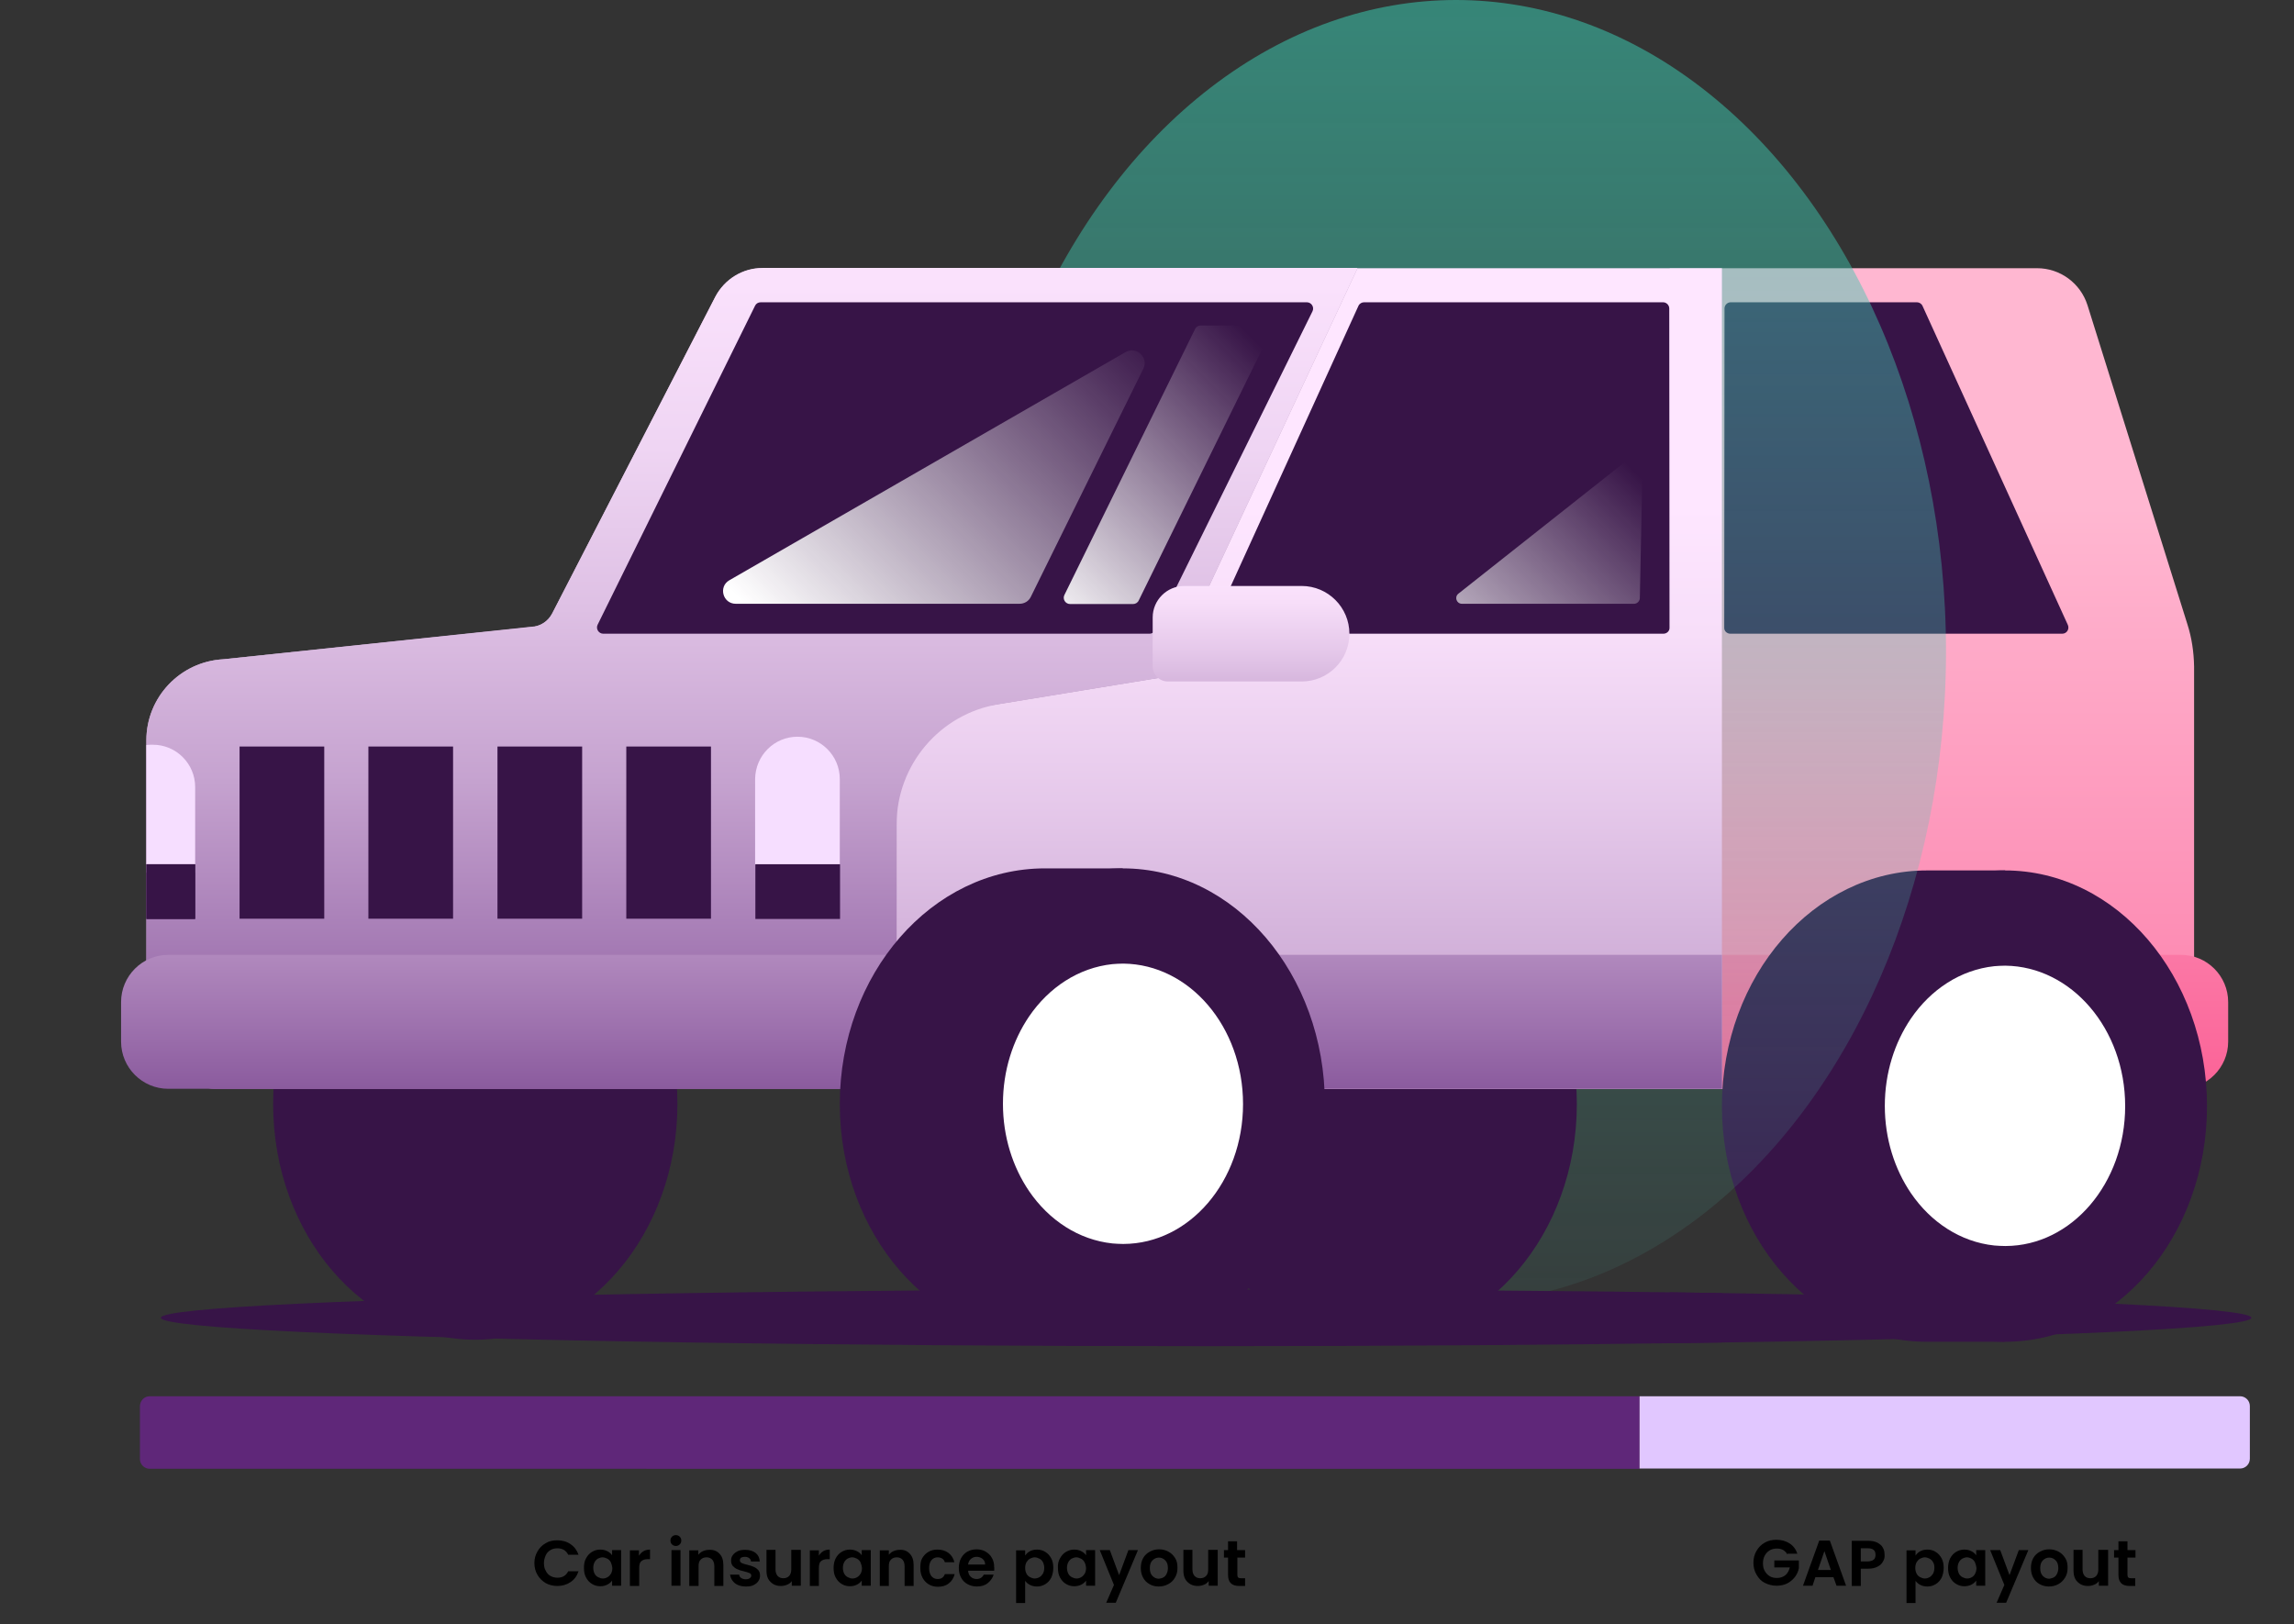 <?xml version="1.0" encoding="utf-8"?>
<!-- Generator: Adobe Illustrator 28.3.0, SVG Export Plug-In . SVG Version: 6.00 Build 0)  -->
<svg version="1.1" id="Layer_2_00000102512723117103630120000006722137455584784543_"
	 xmlns="http://www.w3.org/2000/svg" xmlns:xlink="http://www.w3.org/1999/xlink" x="0px" y="0px" viewBox="0 0 888.6 629.2"
	 style="enable-background:new 0 0 888.6 629.2;" xml:space="preserve">
<rect x="0" y="0" width="888.6" height="629.2" fill="#333333" stroke="none"/>
<style type="text/css">
	.st0{clip-path:url(#SVGID_00000060710837582117249760000001851282576650452118_);}
	.st1{fill:#371447;}
	.st2{fill:url(#SVGID_00000017487182243075153630000003353156040212005767_);}
	.st3{opacity:0.33;fill:#371447;enable-background:new    ;}
	.st4{fill:url(#SVGID_00000081632666680340224980000008278403775456462780_);}
	.st5{fill:url(#SVGID_00000072986970830976756420000007359630343772825517_);}
	.st6{fill:#FFFFFF;}
	.st7{fill:url(#SVGID_00000072970699127153015130000017132480204462483377_);}
	.st8{fill:url(#SVGID_00000150092033429443746250000016485311381842965909_);}
	.st9{fill:#5F2779;}
	.st10{fill:#E1C7FF;}
	.st11{enable-background:new    ;}
	.st12{clip-path:url(#SVGID_00000046330355810602675040000016971277687683739039_);}
	.st13{fill:url(#SVGID_00000117651685522004596260000007709516766048639677_);}
	.st14{fill:url(#SVGID_00000114072033316488540880000006869402510736261806_);}
	.st15{fill:url(#SVGID_00000141417316437612762940000005019307873564747927_);}
	.st16{fill:url(#SVGID_00000121971729561234878920000013815689523410549162_);}
	.st17{fill:url(#SVGID_00000142173153656842709280000002655861331246262921_);}
	.st18{fill:url(#SVGID_00000009591342727121487540000002646907149405991838_);}
	.st19{fill:#F6DEFF;}
	.st20{fill:url(#SVGID_00000095305366822097268430000006244184140660221604_);}
</style>
<g id="Layer_1-2">
	<g>
		<g>
			<defs>
				<rect id="SVGID_1_" x="646.8" y="11.3" width="241.9" height="519.9"/>
			</defs>
			<clipPath id="SVGID_00000171702079987489740560000005631778540732153783_">
				<use xlink:href="#SVGID_1_"  style="overflow:visible;"/>
			</clipPath>
			<g style="clip-path:url(#SVGID_00000171702079987489740560000005631778540732153783_);">
				<g>
					<g>
						<g>
							<ellipse class="st1" cx="184.1" cy="427.7" rx="78.3" ry="91.3"/>
							<path class="st1" d="M230.7,427.7c0,29.9-20.7,54.1-46.3,54.2h-0.2c-1.4,0-2.8-0.1-4.1-0.2c-13.1-1.4-24.6-9-32.3-20.3
								c-6.3-9.3-10.1-21-10.1-33.8s3.8-24.5,10.1-33.8c7.7-11.3,19.2-18.9,32.3-20.3h0c1.4-0.1,2.7-0.2,4.1-0.2h0.2
								C210,373.6,230.7,397.8,230.7,427.7L230.7,427.7z"/>
						</g>
						<ellipse class="st1" cx="517.4" cy="427.7" rx="78.3" ry="91.3"/>
					</g>
					
						<linearGradient id="SVGID_00000080884689863490474190000010270279692007171246_" gradientUnits="userSpaceOnUse" x1="453.265" y1="-12.83" x2="453.265" y2="433.57" gradientTransform="matrix(1 0 0 -1 0 629.89)">
						<stop  offset="0" style="stop-color:#F94A86"/>
						<stop  offset="1" style="stop-color:#FFB7D1"/>
					</linearGradient>
					<path style="fill:url(#SVGID_00000080884689863490474190000010270279692007171246_);" d="M847.3,241.8l-38.7-123.6
						c-2.7-8.5-10.6-14.3-19.5-14.3H295.3c-7.6,0-14.6,4.3-18.2,11.1l-63.2,122.7c-1.6,3.1-4.7,5.1-8.1,5.2L86.5,255.4
						c-16.7,0.9-29.8,14.7-29.8,31.4v106.5c0,15.8,12.8,28.6,28.6,28.6h1.9c0.3,0,0.7,0,1-0.1v0.1h738.2v-0.5
						c13.3-2.4,23.5-14.1,23.5-28.1V258.2C849.8,252.6,849,247.1,847.3,241.8L847.3,241.8z"/>
					<g>
						<path class="st3" d="M452,262.1l73.9-158.3H295.3c-7.6,0-14.6,4.3-18.2,11.1l-63.2,122.7c-1.6,3.1-4.7,5.1-8.1,5.2L86.5,255.4
							c-16.7,0.9-29.8,14.7-29.8,31.4v106.5c0,15.8,12.8,28.6,28.6,28.6h1.9c0.3,0,0.7,0,1-0.1v0.1h259.1V279.2L452,262.1z"/>
						
							<linearGradient id="SVGID_00000063624140980738697020000000748943961308139708_" gradientUnits="userSpaceOnUse" x1="291.295" y1="135.09" x2="291.295" y2="581.49" gradientTransform="matrix(1 0 0 -1 0 629.89)">
							<stop  offset="3.000000e-02" style="stop-color:#5F2779"/>
							<stop  offset="0.14" style="stop-color:#804F95"/>
							<stop  offset="0.29" style="stop-color:#A67CB5"/>
							<stop  offset="0.43" style="stop-color:#C5A2CF"/>
							<stop  offset="0.58" style="stop-color:#DEC0E4"/>
							<stop  offset="0.72" style="stop-color:#EFD5F3"/>
							<stop  offset="0.86" style="stop-color:#FAE1FC"/>
							<stop  offset="1" style="stop-color:#FEE6FF"/>
						</linearGradient>
						<path style="fill:url(#SVGID_00000063624140980738697020000000748943961308139708_);" d="M452,262.1l73.9-158.3H295.3
							c-7.6,0-14.6,4.3-18.2,11.1l-63.2,122.7c-1.6,3.1-4.7,5.1-8.1,5.2L86.5,255.4c-16.7,0.9-29.8,14.7-29.8,31.4v106.5
							c0,15.8,12.8,28.6,28.6,28.6h1.9c0.3,0,0.7,0,1-0.1v0.1h259.1V319.4c0-23.1,16.8-42.9,39.6-46.6L452,262.1L452,262.1z"/>
					</g>
					
						<linearGradient id="SVGID_00000034783060375201650450000003299911069365512857_" gradientUnits="userSpaceOnUse" x1="454.995" y1="145.76" x2="454.995" y2="418.6" gradientTransform="matrix(1 0 0 -1 0 629.89)">
						<stop  offset="0" style="stop-color:#F94A86"/>
						<stop  offset="1" style="stop-color:#FFB7D1"/>
					</linearGradient>
					<path style="fill:url(#SVGID_00000034783060375201650450000003299911069365512857_);" d="M65.2,369.9h779.6
						c10.1,0,18.3,8.2,18.3,18.3v15.3c0,10.1-8.2,18.3-18.3,18.3H65.2c-10.1,0-18.3-8.2-18.3-18.3v-15.3
						C46.9,378.1,55.1,369.9,65.2,369.9z"/>
					<path class="st1" d="M445.3,245.5H233.7c-1.8,0-3-1.9-2.2-3.5l61-123.6c0.4-0.8,1.2-1.3,2.2-1.3h211.5c1.8,0,3,1.9,2.2,3.5
						l-61,123.6C447,245,446.2,245.5,445.3,245.5L445.3,245.5z"/>
					<path class="st1" d="M644.3,245.5H472.1c-1.8,0-2.9-1.8-2.2-3.4l56.3-123.6c0.4-0.9,1.3-1.4,2.2-1.4h115.8
						c1.3,0,2.4,1.1,2.4,2.4l0.1,123.6C646.8,244.4,645.7,245.5,644.3,245.5L644.3,245.5z"/>
					<path class="st1" d="M670.3,245.5h128.5c1.8,0,2.9-1.8,2.2-3.4l-56.3-123.6c-0.4-0.9-1.3-1.4-2.2-1.4h-72.1
						c-1.3,0-2.4,1.1-2.4,2.4l-0.1,123.6C667.8,244.4,668.9,245.5,670.3,245.5L670.3,245.5z"/>
					<g>
						<path class="st1" d="M434.9,336.4h-30.1c-43.9,0-79.5,40.9-79.5,91.3s35.6,91.3,79.5,91.3h30.1"/>
						<ellipse class="st1" cx="434.9" cy="427.7" rx="78.3" ry="91.3"/>
						<path class="st6" d="M481.5,427.7c0,29.9-20.7,54.1-46.3,54.2h-0.2c-1.4,0-2.8-0.1-4.1-0.2c-13.1-1.4-24.6-9-32.3-20.3
							c-6.3-9.3-10.1-21-10.1-33.8s3.8-24.5,10.1-33.8c7.7-11.3,19.2-18.9,32.3-20.3h0c1.4-0.1,2.7-0.2,4.1-0.2h0.2
							C460.8,373.6,481.5,397.8,481.5,427.7L481.5,427.7z"/>
					</g>
					<g>
						<path class="st1" d="M776.6,337.2h-30.1c-43.9,0-79.5,40.9-79.5,91.3s35.6,91.3,79.5,91.3h30.1"/>
						<ellipse class="st1" cx="776.6" cy="428.5" rx="78.3" ry="91.3"/>
						<path class="st6" d="M823.2,428.5c0,29.9-20.7,54.1-46.3,54.2h-0.2c-1.4,0-2.8-0.1-4.2-0.2c-13.1-1.4-24.6-9-32.3-20.3
							c-6.3-9.3-10.1-21-10.1-33.8s3.8-24.5,10.1-33.8c7.7-11.3,19.2-18.9,32.3-20.3h0c1.3-0.1,2.7-0.2,4.1-0.2h0.2
							C802.4,374.4,823.2,398.6,823.2,428.5L823.2,428.5z"/>
					</g>
					<path class="st6" d="M394.9,233.9H285c-5,0-6.8-6.6-2.5-9.1l153.5-88.4c4.2-2.4,9,2.1,6.9,6.4l-43.6,88.4
						C398.5,232.9,396.8,233.9,394.9,233.9z"/>
					<path class="st6" d="M489.5,126.1h-24.4c-0.9,0-1.8,0.5-2.2,1.4l-50.6,103c-0.8,1.6,0.4,3.5,2.2,3.5h24.4
						c0.9,0,1.8-0.5,2.2-1.4l50.6-103C492.5,128,491.3,126.1,489.5,126.1z"/>
					<rect x="100" y="289.2" class="st1" width="32.8" height="66.7"/>
					<rect x="147.1" y="289.2" class="st1" width="32.8" height="66.7"/>
					<rect x="194.2" y="289.2" class="st1" width="32.8" height="66.7"/>
					<rect x="241.4" y="289.2" class="st1" width="32.8" height="66.7"/>
					<path class="st1" d="M308.9,279.2L308.9,279.2c9,0,16.4,7.3,16.4,16.4v33.2h-32.8v-33.2C292.6,286.6,299.9,279.2,308.9,279.2
						L308.9,279.2z"/>
					<rect x="292.6" y="334.8" class="st1" width="32.8" height="21.2"/>
					<g>
						<path class="st1" d="M75.6,295.6c0-9-7.3-16.4-16.4-16.4l0,0c-0.5,0-1.1,0-1.6,0.1c-0.6,2.4-0.9,4.9-0.9,7.5v42h18.9V295.6
							L75.6,295.6z"/>
						<path class="st1" d="M75.6,295.6c0-9-7.3-16.4-16.4-16.4l0,0c-0.5,0-1.1,0-1.6,0.1c-0.6,2.4-0.9,4.9-0.9,7.5v42h18.9V295.6
							L75.6,295.6z"/>
						<rect x="56.7" y="334.8" class="st1" width="18.9" height="21.2"/>
						<rect x="56.7" y="334.8" class="st1" width="18.9" height="21.2"/>
					</g>
					
						<linearGradient id="SVGID_00000170246211514785632660000003726681568439524506_" gradientUnits="userSpaceOnUse" x1="484.605" y1="285.66" x2="484.605" y2="410.21" gradientTransform="matrix(1 0 0 -1 0 629.89)">
						<stop  offset="3.000000e-02" style="stop-color:#5F2779"/>
						<stop  offset="7.000000e-02" style="stop-color:#693382"/>
						<stop  offset="0.32" style="stop-color:#9E72AE"/>
						<stop  offset="0.54" style="stop-color:#C7A4D0"/>
						<stop  offset="0.74" style="stop-color:#E5C8EA"/>
						<stop  offset="0.89" style="stop-color:#F7DEF9"/>
						<stop  offset="1" style="stop-color:#FEE6FF"/>
					</linearGradient>
					<path style="fill:url(#SVGID_00000170246211514785632660000003726681568439524506_);" d="M504.2,264h-51.8
						c-3.3,0-5.9-2.6-5.9-5.9v-18.9c0-6.7,5.5-12.2,12.2-12.2h45.5c10.2,0,18.5,8.3,18.5,18.5l0,0C522.7,255.8,514.4,264,504.2,264
						L504.2,264z"/>
					<ellipse class="st1" cx="467.2" cy="510.5" rx="404.9" ry="11"/>
				</g>
			</g>
		</g>
		
			<linearGradient id="SVGID_00000069380058255869918520000006424454697444392855_" gradientUnits="userSpaceOnUse" x1="564.04" y1="1081.03" x2="564.04" y2="-1277.81" gradientTransform="matrix(1 0 0 -1 0 629.89)">
			<stop  offset="0" style="stop-color:#22C4A5"/>
			<stop  offset="0.44" style="stop-color:#58C8B7;stop-opacity:0"/>
		</linearGradient>
		
			<ellipse style="fill:url(#SVGID_00000069380058255869918520000006424454697444392855_);" cx="564" cy="252.4" rx="189.8" ry="252.4"/>
		<path class="st9" d="M58,540.9h577.1v28.1H58c-2.1,0-3.8-1.7-3.8-3.8v-20.4C54.2,542.6,55.9,540.9,58,540.9z"/>
		<path class="st10" d="M635.1,540.9h232.6c2.1,0,3.8,1.7,3.8,3.8v20.4c0,2.1-1.7,3.8-3.8,3.8H635.1V540.9L635.1,540.9z"/>
		<g class="st11">
			<path d="M208.2,601c0.8-1.4,1.8-2.4,3.2-3.2c1.3-0.8,2.8-1.1,4.5-1.1c1.9,0,3.7,0.5,5.1,1.5c1.5,1,2.5,2.4,3.1,4.1h-4
				c-0.4-0.8-1-1.5-1.7-1.9c-0.7-0.4-1.6-0.6-2.5-0.6c-1,0-1.9,0.2-2.7,0.7s-1.4,1.1-1.8,2c-0.4,0.9-0.7,1.9-0.7,3
				c0,1.2,0.2,2.2,0.7,3c0.4,0.9,1.1,1.6,1.8,2s1.7,0.7,2.7,0.7c0.9,0,1.8-0.2,2.5-0.6s1.3-1.1,1.7-1.9h4c-0.6,1.8-1.6,3.2-3.1,4.2
				c-1.5,1-3.2,1.5-5.1,1.5c-1.7,0-3.2-0.4-4.5-1.1c-1.3-0.8-2.4-1.8-3.2-3.2c-0.8-1.3-1.2-2.9-1.2-4.6S207.4,602.4,208.2,601z"/>
			<path d="M227,603.7c0.6-1.1,1.3-1.9,2.3-2.5c1-0.6,2-0.9,3.2-0.9c1,0,1.9,0.2,2.7,0.6c0.8,0.4,1.4,0.9,1.9,1.6v-2h3.5v13.8h-3.5
				v-2c-0.5,0.7-1.1,1.2-1.9,1.6c-0.8,0.4-1.7,0.6-2.7,0.6c-1.2,0-2.2-0.3-3.2-0.9c-1-0.6-1.7-1.4-2.3-2.5c-0.6-1.1-0.8-2.3-0.8-3.8
				C226.2,606,226.4,604.7,227,603.7z M236.6,605.2c-0.3-0.6-0.8-1.1-1.4-1.4c-0.6-0.3-1.2-0.5-1.8-0.5c-0.6,0-1.2,0.2-1.8,0.5
				c-0.5,0.3-1,0.8-1.3,1.4c-0.3,0.6-0.5,1.3-0.5,2.2c0,0.8,0.2,1.6,0.5,2.2c0.3,0.6,0.8,1.1,1.4,1.4c0.6,0.3,1.2,0.5,1.8,0.5
				c0.7,0,1.3-0.2,1.8-0.5c0.6-0.3,1-0.8,1.4-1.4c0.3-0.6,0.5-1.3,0.5-2.2C237.1,606.6,236.9,605.9,236.6,605.2z"/>
			<path d="M249.3,600.9c0.7-0.4,1.6-0.6,2.5-0.6v3.7h-0.9c-1.1,0-1.9,0.3-2.5,0.8c-0.6,0.5-0.8,1.4-0.8,2.7v6.9H244v-13.8h3.5v2.1
				C248,601.9,248.5,601.4,249.3,600.9z"/>
			<path d="M260.3,598.3c-0.4-0.4-0.6-0.9-0.6-1.5s0.2-1.1,0.6-1.5c0.4-0.4,0.9-0.6,1.5-0.6c0.6,0,1.1,0.2,1.5,0.6
				c0.4,0.4,0.6,0.9,0.6,1.5s-0.2,1.1-0.6,1.5c-0.4,0.4-0.9,0.6-1.5,0.6C261.2,598.9,260.7,598.7,260.3,598.3z M263.6,600.5v13.8
				h-3.5v-13.8H263.6z"/>
			<path d="M278.7,601.9c1,1,1.5,2.5,1.5,4.4v8.1h-3.5v-7.7c0-1.1-0.3-1.9-0.8-2.5c-0.6-0.6-1.3-0.9-2.2-0.9c-1,0-1.7,0.3-2.3,0.9
				c-0.6,0.6-0.8,1.4-0.8,2.5v7.7H267v-13.8h3.5v1.7c0.5-0.6,1.1-1.1,1.8-1.4c0.7-0.3,1.5-0.5,2.4-0.5
				C276.3,600.3,277.7,600.8,278.7,601.9z"/>
			<path d="M285.8,614c-0.9-0.4-1.6-1-2.1-1.7s-0.8-1.5-0.9-2.3h3.5c0.1,0.5,0.3,1,0.8,1.3c0.5,0.3,1,0.5,1.7,0.5
				c0.7,0,1.2-0.1,1.6-0.4s0.6-0.6,0.6-1c0-0.5-0.2-0.8-0.7-1c-0.5-0.2-1.2-0.5-2.2-0.7c-1-0.2-1.9-0.5-2.5-0.8
				c-0.7-0.3-1.2-0.7-1.7-1.2c-0.5-0.5-0.7-1.3-0.7-2.2c0-0.8,0.2-1.5,0.7-2.1c0.4-0.6,1.1-1.1,1.9-1.5c0.8-0.4,1.8-0.5,2.9-0.5
				c1.6,0,3,0.4,4,1.2c1,0.8,1.5,1.9,1.6,3.3h-3.4c0-0.5-0.3-1-0.7-1.3c-0.4-0.3-1-0.5-1.6-0.5c-0.6,0-1.1,0.1-1.5,0.3
				c-0.3,0.2-0.5,0.6-0.5,1c0,0.5,0.2,0.8,0.7,1.1c0.5,0.2,1.2,0.5,2.2,0.7c1,0.2,1.8,0.5,2.5,0.8c0.7,0.3,1.2,0.7,1.7,1.2
				c0.5,0.6,0.7,1.3,0.7,2.2c0,0.8-0.2,1.5-0.7,2.2c-0.4,0.6-1.1,1.1-1.9,1.5c-0.8,0.4-1.8,0.5-2.9,0.5
				C287.7,614.6,286.7,614.4,285.8,614z"/>
			<path d="M310.2,600.5v13.8h-3.5v-1.8c-0.4,0.6-1,1.1-1.8,1.4c-0.7,0.3-1.5,0.5-2.4,0.5c-1.1,0-2-0.2-2.9-0.7
				c-0.8-0.5-1.5-1.1-2-2s-0.7-2-0.7-3.2v-8.1h3.5v7.6c0,1.1,0.3,1.9,0.8,2.5c0.6,0.6,1.3,0.9,2.2,0.9c1,0,1.7-0.3,2.3-0.9
				c0.5-0.6,0.8-1.4,0.8-2.5v-7.6H310.2z"/>
			<path d="M318.9,600.9c0.7-0.4,1.6-0.6,2.5-0.6v3.7h-0.9c-1.1,0-1.9,0.3-2.5,0.8c-0.6,0.5-0.8,1.4-0.8,2.7v6.9h-3.5v-13.8h3.5v2.1
				C317.6,601.9,318.2,601.4,318.9,600.9z"/>
			<path d="M323.7,603.7c0.6-1.1,1.3-1.9,2.3-2.5c1-0.6,2-0.9,3.2-0.9c1,0,1.9,0.2,2.7,0.6c0.8,0.4,1.4,0.9,1.9,1.6v-2h3.5v13.8
				h-3.5v-2c-0.5,0.7-1.1,1.2-1.9,1.6c-0.8,0.4-1.7,0.6-2.7,0.6c-1.2,0-2.2-0.3-3.2-0.9c-1-0.6-1.7-1.4-2.3-2.5
				c-0.6-1.1-0.8-2.3-0.8-3.8C322.9,606,323.2,604.7,323.7,603.7z M333.3,605.2c-0.3-0.6-0.8-1.1-1.4-1.4c-0.6-0.3-1.2-0.5-1.8-0.5
				c-0.6,0-1.2,0.2-1.8,0.5c-0.5,0.3-1,0.8-1.3,1.4c-0.3,0.6-0.5,1.3-0.5,2.2c0,0.8,0.2,1.6,0.5,2.2c0.3,0.6,0.8,1.1,1.4,1.4
				c0.6,0.3,1.2,0.5,1.8,0.5c0.7,0,1.3-0.2,1.8-0.5c0.6-0.3,1-0.8,1.4-1.4c0.3-0.6,0.5-1.3,0.5-2.2
				C333.8,606.6,333.6,605.9,333.3,605.2z"/>
			<path d="M352.4,601.9c1,1,1.5,2.5,1.5,4.4v8.1h-3.5v-7.7c0-1.1-0.3-1.9-0.8-2.5c-0.6-0.6-1.3-0.9-2.2-0.9c-1,0-1.7,0.3-2.3,0.9
				c-0.6,0.6-0.8,1.4-0.8,2.5v7.7h-3.5v-13.8h3.5v1.7c0.5-0.6,1.1-1.1,1.8-1.4c0.7-0.3,1.5-0.5,2.4-0.5
				C350.1,600.3,351.4,600.8,352.4,601.9z"/>
			<path d="M357.2,603.7c0.6-1.1,1.4-1.9,2.4-2.5c1-0.6,2.2-0.9,3.5-0.9c1.7,0,3.1,0.4,4.3,1.3s1.9,2.1,2.3,3.6H366
				c-0.2-0.6-0.5-1.1-1-1.4c-0.5-0.3-1.1-0.5-1.8-0.5c-1,0-1.8,0.4-2.4,1.1c-0.6,0.7-0.9,1.8-0.9,3.1c0,1.3,0.3,2.3,0.9,3.1
				c0.6,0.7,1.4,1.1,2.4,1.1c1.4,0,2.3-0.6,2.8-1.9h3.8c-0.4,1.5-1.1,2.7-2.3,3.6c-1.1,0.9-2.5,1.3-4.2,1.3c-1.3,0-2.5-0.3-3.5-0.9
				c-1-0.6-1.8-1.4-2.4-2.5c-0.6-1.1-0.9-2.3-0.9-3.8S356.6,604.7,357.2,603.7z"/>
			<path d="M385.1,608.5H375c0.1,1,0.4,1.8,1,2.3c0.6,0.6,1.4,0.9,2.3,0.9c1.3,0,2.2-0.6,2.8-1.7h3.8c-0.4,1.3-1.2,2.4-2.3,3.3
				c-1.1,0.9-2.5,1.3-4.2,1.3c-1.3,0-2.5-0.3-3.6-0.9c-1.1-0.6-1.9-1.4-2.5-2.5c-0.6-1.1-0.9-2.3-0.9-3.8c0-1.4,0.3-2.7,0.9-3.8
				c0.6-1.1,1.4-1.9,2.4-2.5c1.1-0.6,2.3-0.9,3.6-0.9c1.3,0,2.5,0.3,3.5,0.9c1,0.6,1.9,1.4,2.4,2.4c0.6,1,0.9,2.2,0.9,3.6
				C385.2,607.6,385.1,608.1,385.1,608.5z M381.6,606.1c0-0.9-0.3-1.6-1-2.2c-0.6-0.5-1.4-0.8-2.3-0.8c-0.9,0-1.6,0.3-2.2,0.8
				c-0.6,0.5-1,1.3-1.1,2.2H381.6z"/>
			<path d="M399,600.9c0.8-0.4,1.7-0.6,2.7-0.6c1.2,0,2.3,0.3,3.2,0.9c1,0.6,1.7,1.4,2.3,2.5c0.6,1.1,0.8,2.3,0.8,3.7
				c0,1.4-0.3,2.7-0.8,3.8c-0.6,1.1-1.3,1.9-2.3,2.5c-1,0.6-2,0.9-3.2,0.9c-1,0-1.9-0.2-2.7-0.6c-0.8-0.4-1.4-0.9-1.9-1.6v8.6h-3.5
				v-20.4h3.5v2C397.6,601.9,398.2,601.3,399,600.9z M404,605.2c-0.3-0.6-0.8-1.1-1.4-1.4c-0.6-0.3-1.2-0.5-1.8-0.5
				c-0.6,0-1.2,0.2-1.8,0.5c-0.6,0.3-1,0.8-1.4,1.4c-0.3,0.6-0.5,1.3-0.5,2.2s0.2,1.6,0.5,2.2c0.3,0.6,0.8,1.1,1.4,1.4
				c0.6,0.3,1.2,0.5,1.8,0.5c0.6,0,1.3-0.2,1.8-0.5c0.6-0.3,1-0.8,1.4-1.4c0.3-0.6,0.5-1.3,0.5-2.2
				C404.5,606.6,404.3,605.8,404,605.2z"/>
			<path d="M410.6,603.7c0.6-1.1,1.3-1.9,2.3-2.5c1-0.6,2-0.9,3.2-0.9c1,0,1.9,0.2,2.7,0.6c0.8,0.4,1.4,0.9,1.9,1.6v-2h3.5v13.8
				h-3.5v-2c-0.5,0.7-1.1,1.2-1.9,1.6c-0.8,0.4-1.7,0.6-2.7,0.6c-1.2,0-2.2-0.3-3.2-0.9c-1-0.6-1.7-1.4-2.3-2.5
				c-0.6-1.1-0.8-2.3-0.8-3.8C409.7,606,410,604.7,410.6,603.7z M420.1,605.2c-0.3-0.6-0.8-1.1-1.4-1.4c-0.6-0.3-1.2-0.5-1.8-0.5
				c-0.6,0-1.2,0.2-1.8,0.5c-0.5,0.3-1,0.8-1.3,1.4c-0.3,0.6-0.5,1.3-0.5,2.2c0,0.8,0.2,1.6,0.5,2.2c0.3,0.6,0.8,1.1,1.4,1.4
				c0.6,0.3,1.2,0.5,1.8,0.5c0.7,0,1.3-0.2,1.8-0.5c0.6-0.3,1-0.8,1.4-1.4c0.3-0.6,0.5-1.3,0.5-2.2
				C420.6,606.6,420.5,605.9,420.1,605.2z"/>
			<path d="M440.8,600.5l-8.6,20.4h-3.7l3-6.9l-5.5-13.5h3.9l3.6,9.7l3.6-9.7H440.8z"/>
			<path d="M445.3,613.7c-1.1-0.6-1.9-1.4-2.5-2.5c-0.6-1.1-0.9-2.3-0.9-3.8s0.3-2.7,0.9-3.8s1.5-1.9,2.6-2.5s2.3-0.9,3.6-0.9
				s2.5,0.3,3.6,0.9s1.9,1.4,2.6,2.5s0.9,2.3,0.9,3.8s-0.3,2.7-1,3.8c-0.6,1.1-1.5,1.9-2.6,2.5s-2.3,0.9-3.7,0.9
				C447.5,614.6,446.3,614.3,445.3,613.7z M450.6,611.1c0.6-0.3,1-0.8,1.3-1.4c0.3-0.6,0.5-1.4,0.5-2.2c0-1.3-0.3-2.3-1-3
				c-0.7-0.7-1.5-1.1-2.5-1.1s-1.8,0.4-2.5,1.1c-0.7,0.7-1,1.7-1,3s0.3,2.3,1,3c0.7,0.7,1.5,1.1,2.5,1.1
				C449.5,611.5,450.1,611.4,450.6,611.1z"/>
			<path d="M471.7,600.5v13.8h-3.5v-1.8c-0.5,0.6-1,1.1-1.8,1.4c-0.7,0.3-1.5,0.5-2.4,0.5c-1.1,0-2-0.2-2.9-0.7
				c-0.8-0.5-1.5-1.1-2-2c-0.5-0.9-0.7-2-0.7-3.2v-8.1h3.5v7.6c0,1.1,0.3,1.9,0.8,2.5c0.6,0.6,1.3,0.9,2.2,0.9c1,0,1.7-0.3,2.3-0.9
				s0.8-1.4,0.8-2.5v-7.6H471.7z"/>
			<path d="M479.3,603.4v6.7c0,0.5,0.1,0.8,0.3,1c0.2,0.2,0.6,0.3,1.1,0.3h1.6v3h-2.2c-3,0-4.4-1.4-4.4-4.3v-6.7h-1.6v-2.9h1.6v-3.4
				h3.5v3.4h3.1v2.9H479.3z"/>
		</g>
		<g class="st11">
			<path d="M692.4,602.2c-0.4-0.7-1-1.3-1.6-1.7c-0.7-0.4-1.5-0.6-2.5-0.6c-1,0-2,0.2-2.8,0.7s-1.4,1.1-1.9,2
				c-0.5,0.9-0.7,1.9-0.7,3c0,1.2,0.2,2.2,0.7,3c0.5,0.9,1.1,1.5,1.9,2c0.8,0.5,1.8,0.7,2.8,0.7c1.3,0,2.4-0.4,3.3-1.1
				c0.8-0.7,1.4-1.7,1.7-3h-6v-2.7h9.5v3c-0.2,1.2-0.7,2.3-1.5,3.4c-0.8,1-1.8,1.9-3,2.5c-1.2,0.6-2.6,0.9-4.1,0.9
				c-1.7,0-3.2-0.4-4.6-1.1s-2.4-1.8-3.2-3.2c-0.8-1.3-1.2-2.9-1.2-4.6s0.4-3.3,1.2-4.6c0.8-1.4,1.8-2.4,3.2-3.2
				c1.4-0.8,2.9-1.1,4.5-1.1c2,0,3.7,0.5,5.1,1.4s2.5,2.3,3,4H692.4z"/>
			<path d="M710.2,611h-7l-1.1,3.3h-3.7l6.3-17.5h4.1l6.3,17.5h-3.7L710.2,611z M709.2,608.2l-2.5-7.3l-2.5,7.3H709.2z"/>
			<path d="M729.4,604.9c-0.4,0.8-1.1,1.5-2.1,2c-0.9,0.5-2.1,0.8-3.6,0.8h-2.9v6.7h-3.5v-17.5h6.4c1.3,0,2.5,0.2,3.5,0.7
				c0.9,0.5,1.7,1.1,2.1,1.9c0.5,0.8,0.7,1.7,0.7,2.8C730.1,603.2,729.9,604.1,729.4,604.9z M725.8,604.2c0.5-0.4,0.7-1.1,0.7-1.9
				c0-1.7-1-2.5-2.9-2.5h-2.8v5.1h2.8C724.6,604.8,725.3,604.6,725.8,604.2z"/>
			<path d="M743.9,600.9c0.8-0.4,1.7-0.6,2.7-0.6c1.2,0,2.3,0.3,3.2,0.9c1,0.6,1.7,1.4,2.3,2.5c0.6,1.1,0.8,2.3,0.8,3.7
				c0,1.4-0.3,2.7-0.8,3.8c-0.6,1.1-1.3,1.9-2.3,2.5c-1,0.6-2,0.9-3.2,0.9c-1,0-1.9-0.2-2.7-0.6c-0.8-0.4-1.4-0.9-1.9-1.6v8.6h-3.5
				v-20.4h3.5v2C742.5,601.9,743.1,601.3,743.9,600.9z M748.8,605.2c-0.3-0.6-0.8-1.1-1.4-1.4c-0.6-0.3-1.2-0.5-1.8-0.5
				c-0.6,0-1.2,0.2-1.8,0.5c-0.6,0.3-1,0.8-1.4,1.4c-0.3,0.6-0.5,1.3-0.5,2.2s0.2,1.6,0.5,2.2c0.3,0.6,0.8,1.1,1.4,1.4
				c0.6,0.3,1.2,0.5,1.8,0.5c0.7,0,1.3-0.2,1.8-0.5c0.6-0.3,1-0.8,1.4-1.4c0.3-0.6,0.5-1.3,0.5-2.2
				C749.3,606.6,749.2,605.8,748.8,605.2z"/>
			<path d="M755.4,603.7c0.6-1.1,1.3-1.9,2.3-2.5c1-0.6,2-0.9,3.2-0.9c1,0,1.9,0.2,2.7,0.6c0.8,0.4,1.4,0.9,1.9,1.6v-2h3.5v13.8
				h-3.5v-2c-0.5,0.7-1.1,1.2-1.9,1.6c-0.8,0.4-1.7,0.6-2.7,0.6c-1.2,0-2.2-0.3-3.2-0.9c-1-0.6-1.7-1.4-2.3-2.5
				c-0.6-1.1-0.8-2.3-0.8-3.8C754.6,606,754.9,604.7,755.4,603.7z M765,605.2c-0.3-0.6-0.8-1.1-1.3-1.4c-0.6-0.3-1.2-0.5-1.8-0.5
				s-1.2,0.2-1.8,0.5c-0.5,0.3-1,0.8-1.3,1.4s-0.5,1.3-0.5,2.2c0,0.8,0.2,1.6,0.5,2.2s0.8,1.1,1.4,1.4c0.6,0.3,1.2,0.5,1.8,0.5
				c0.7,0,1.3-0.2,1.8-0.5c0.6-0.3,1-0.8,1.3-1.4s0.5-1.3,0.5-2.2C765.5,606.6,765.3,605.9,765,605.2z"/>
			<path d="M785.7,600.5l-8.6,20.4h-3.7l3-6.9l-5.5-13.5h3.9l3.6,9.7l3.6-9.7H785.7z"/>
			<path d="M790.1,613.7c-1.1-0.6-1.9-1.4-2.5-2.5s-0.9-2.3-0.9-3.8s0.3-2.7,0.9-3.8s1.5-1.9,2.6-2.5c1.1-0.6,2.3-0.9,3.6-0.9
				c1.3,0,2.5,0.3,3.6,0.9c1.1,0.6,1.9,1.4,2.6,2.5s0.9,2.3,0.9,3.8s-0.3,2.7-1,3.8s-1.5,1.9-2.6,2.5c-1.1,0.6-2.3,0.9-3.7,0.9
				C792.4,614.6,791.2,614.3,790.1,613.7z M795.5,611.1c0.6-0.3,1-0.8,1.3-1.4s0.5-1.4,0.5-2.2c0-1.3-0.3-2.3-1-3
				c-0.7-0.7-1.5-1.1-2.5-1.1s-1.8,0.4-2.5,1.1c-0.7,0.7-1,1.7-1,3s0.3,2.3,1,3c0.7,0.7,1.5,1.1,2.5,1.1
				C794.3,611.5,794.9,611.4,795.5,611.1z"/>
			<path d="M816.6,600.5v13.8H813v-1.8c-0.4,0.6-1,1.1-1.8,1.4c-0.7,0.3-1.5,0.5-2.4,0.5c-1.1,0-2-0.2-2.9-0.7c-0.8-0.5-1.5-1.1-2-2
				c-0.5-0.9-0.7-2-0.7-3.2v-8.1h3.5v7.6c0,1.1,0.3,1.9,0.8,2.5s1.3,0.9,2.2,0.9c1,0,1.7-0.3,2.3-0.9c0.5-0.6,0.8-1.4,0.8-2.5v-7.6
				H816.6z"/>
			<path d="M824.1,603.4v6.7c0,0.5,0.1,0.8,0.3,1c0.2,0.2,0.6,0.3,1.1,0.3h1.6v3H825c-3,0-4.4-1.4-4.4-4.3v-6.7h-1.7v-2.9h1.7v-3.4
				h3.5v3.4h3.1v2.9H824.1z"/>
		</g>
		<g>
			<defs>
				<rect id="SVGID_00000183933783287262390700000003668641614934821513_" y="11.3" width="667" height="519.9"/>
			</defs>
			<clipPath id="SVGID_00000160871427816940186970000006579608542341868987_">
				<use xlink:href="#SVGID_00000183933783287262390700000003668641614934821513_"  style="overflow:visible;"/>
			</clipPath>
			<g style="clip-path:url(#SVGID_00000160871427816940186970000006579608542341868987_);">
				<g>
					<g>
						<ellipse class="st1" cx="184.1" cy="427.7" rx="78.3" ry="91.3"/>
						<path class="st1" d="M230.7,427.7c0,29.9-20.7,54.1-46.3,54.2h-0.2c-1.4,0-2.8-0.1-4.1-0.2c-13.1-1.4-24.6-9-32.3-20.3
							c-6.3-9.3-10.1-21-10.1-33.8s3.8-24.5,10.1-33.8c7.7-11.3,19.2-18.9,32.3-20.3h0c1.4-0.1,2.7-0.2,4.1-0.2h0.2
							C210,373.6,230.7,397.8,230.7,427.7L230.7,427.7z"/>
					</g>
					<ellipse class="st1" cx="532.5" cy="427.7" rx="78.3" ry="91.3"/>
				</g>
				
					<linearGradient id="SVGID_00000103957040244171972230000010346833759595838879_" gradientUnits="userSpaceOnUse" x1="453.265" y1="-12.83" x2="453.265" y2="433.57" gradientTransform="matrix(1 0 0 -1 0 629.89)">
					<stop  offset="3.000000e-02" style="stop-color:#5F2779"/>
					<stop  offset="7.000000e-02" style="stop-color:#693382"/>
					<stop  offset="0.32" style="stop-color:#9E72AE"/>
					<stop  offset="0.54" style="stop-color:#C7A4D0"/>
					<stop  offset="0.74" style="stop-color:#E5C8EA"/>
					<stop  offset="0.89" style="stop-color:#F7DEF9"/>
					<stop  offset="1" style="stop-color:#FEE6FF"/>
				</linearGradient>
				<path style="fill:url(#SVGID_00000103957040244171972230000010346833759595838879_);" d="M847.3,241.8l-38.7-123.6
					c-2.7-8.5-10.6-14.3-19.5-14.3H295.3c-7.6,0-14.6,4.3-18.2,11.1l-63.2,122.7c-1.6,3.1-4.7,5.1-8.1,5.2L86.5,255.4
					c-16.7,0.9-29.8,14.7-29.8,31.4v106.5c0,15.8,12.8,28.6,28.6,28.6h1.9c0.3,0,0.7,0,1-0.1v0.1h738.2v-0.5
					c13.3-2.4,23.5-14.1,23.5-28.1V258.2C849.8,252.6,849,247.1,847.3,241.8L847.3,241.8z"/>
				<g>
					<path class="st3" d="M452,262.1l73.9-158.3H295.3c-7.6,0-14.6,4.3-18.2,11.1l-63.2,122.7c-1.6,3.1-4.7,5.1-8.1,5.2L86.5,255.4
						c-16.7,0.9-29.8,14.7-29.8,31.4v106.5c0,15.8,12.8,28.6,28.6,28.6h1.9c0.3,0,0.7,0,1-0.1v0.1h259.1V279.2L452,262.1z"/>
					
						<linearGradient id="SVGID_00000087379614384202061910000017575884796379412622_" gradientUnits="userSpaceOnUse" x1="291.295" y1="135.09" x2="291.295" y2="581.49" gradientTransform="matrix(1 0 0 -1 0 629.89)">
						<stop  offset="3.000000e-02" style="stop-color:#5F2779"/>
						<stop  offset="0.14" style="stop-color:#804F95"/>
						<stop  offset="0.29" style="stop-color:#A67CB5"/>
						<stop  offset="0.43" style="stop-color:#C5A2CF"/>
						<stop  offset="0.58" style="stop-color:#DEC0E4"/>
						<stop  offset="0.72" style="stop-color:#EFD5F3"/>
						<stop  offset="0.86" style="stop-color:#FAE1FC"/>
						<stop  offset="1" style="stop-color:#FEE6FF"/>
					</linearGradient>
					<path style="fill:url(#SVGID_00000087379614384202061910000017575884796379412622_);" d="M452,262.1l73.9-158.3H295.3
						c-7.6,0-14.6,4.3-18.2,11.1l-63.2,122.7c-1.6,3.1-4.7,5.1-8.1,5.2L86.5,255.4c-16.7,0.9-29.8,14.7-29.8,31.4v106.5
						c0,15.8,12.8,28.6,28.6,28.6h1.9c0.3,0,0.7,0,1-0.1v0.1h259.1V319.4c0-23.1,16.8-42.9,39.6-46.6L452,262.1L452,262.1z"/>
				</g>
				
					<linearGradient id="SVGID_00000183932885310703359200000017692819981132253842_" gradientUnits="userSpaceOnUse" x1="454.995" y1="145.76" x2="454.995" y2="418.6" gradientTransform="matrix(1 0 0 -1 0 629.89)">
					<stop  offset="3.000000e-02" style="stop-color:#5F2779"/>
					<stop  offset="7.000000e-02" style="stop-color:#693382"/>
					<stop  offset="0.32" style="stop-color:#9E72AE"/>
					<stop  offset="0.54" style="stop-color:#C7A4D0"/>
					<stop  offset="0.74" style="stop-color:#E5C8EA"/>
					<stop  offset="0.89" style="stop-color:#F7DEF9"/>
					<stop  offset="1" style="stop-color:#FEE6FF"/>
				</linearGradient>
				<path style="fill:url(#SVGID_00000183932885310703359200000017692819981132253842_);" d="M65.2,369.9h779.6
					c10.1,0,18.3,8.2,18.3,18.3v15.3c0,10.1-8.2,18.3-18.3,18.3H65.2c-10.1,0-18.3-8.2-18.3-18.3v-15.3
					C46.9,378.1,55.1,369.9,65.2,369.9z"/>
				<path class="st1" d="M445.3,245.5H233.7c-1.8,0-3-1.9-2.2-3.5l61-123.6c0.4-0.8,1.2-1.3,2.2-1.3h211.5c1.8,0,3,1.9,2.2,3.5
					l-61,123.6C447,245,446.2,245.5,445.3,245.5L445.3,245.5z"/>
				<path class="st1" d="M644.3,245.5H472.1c-1.8,0-2.9-1.8-2.2-3.4l56.3-123.6c0.4-0.9,1.3-1.4,2.2-1.4h115.8
					c1.3,0,2.4,1.1,2.4,2.4l0.1,123.6C646.8,244.4,645.7,245.5,644.3,245.5L644.3,245.5z"/>
				<path class="st1" d="M670.3,245.5h128.5c1.8,0,2.9-1.8,2.2-3.4l-56.3-123.6c-0.4-0.9-1.3-1.4-2.2-1.4h-72.1
					c-1.3,0-2.4,1.1-2.4,2.4l-0.1,123.6C667.8,244.4,668.9,245.5,670.3,245.5L670.3,245.5z"/>
				<g>
					<g>
						<path class="st1" d="M434.9,336.4h-30.1c-43.9,0-79.5,40.9-79.5,91.3s35.6,91.3,79.5,91.3h30.1"/>
						<ellipse class="st1" cx="434.9" cy="427.7" rx="78.3" ry="91.3"/>
						<path class="st6" d="M481.5,427.7c0,29.9-20.7,54.1-46.3,54.2h-0.2c-1.4,0-2.8-0.1-4.1-0.2c-13.1-1.4-24.6-9-32.3-20.3
							c-6.3-9.3-10.1-21-10.1-33.8s3.8-24.5,10.1-33.8c7.7-11.3,19.2-18.9,32.3-20.3h0c1.4-0.1,2.7-0.2,4.1-0.2h0.2
							C460.8,373.6,481.5,397.8,481.5,427.7L481.5,427.7z"/>
					</g>
					<g>
						<path class="st1" d="M779,336.4h-30.1c-43.9,0-79.5,40.9-79.5,91.3S705,519,748.9,519H779"/>
						<ellipse class="st1" cx="779" cy="427.7" rx="78.3" ry="91.3"/>
						<path class="st6" d="M825.5,427.7c0,29.9-20.7,54.1-46.3,54.2H779c-1.4,0-2.8-0.1-4.2-0.2c-13.1-1.4-24.6-9-32.3-20.3
							c-6.3-9.3-10.1-21-10.1-33.8s3.8-24.5,10.1-33.8c7.7-11.3,19.2-18.9,32.3-20.3h0c1.3-0.1,2.7-0.2,4.1-0.2h0.2
							C804.8,373.6,825.5,397.8,825.5,427.7L825.5,427.7z"/>
					</g>
				</g>
				
					<linearGradient id="SVGID_00000150790945815107817760000002237135434536248480_" gradientUnits="userSpaceOnUse" x1="464.015" y1="524.925" x2="311.675" y2="372.595" gradientTransform="matrix(1 0 0 -1 0 629.89)">
					<stop  offset="0.14" style="stop-color:#FFFFFF;stop-opacity:0"/>
					<stop  offset="1" style="stop-color:#FFFFFF"/>
				</linearGradient>
				<path style="fill:url(#SVGID_00000150790945815107817760000002237135434536248480_);" d="M394.9,233.9H285c-5,0-6.8-6.6-2.5-9.1
					l153.5-88.4c4.2-2.4,9,2.1,6.9,6.4l-43.6,88.4C398.5,232.9,396.8,233.9,394.9,233.9z"/>
				
					<linearGradient id="SVGID_00000088124840116544663180000013168005844417468564_" gradientUnits="userSpaceOnUse" x1="697.295" y1="495.855" x2="544.965" y2="343.515" gradientTransform="matrix(1 0 0 -1 0 629.89)">
					<stop  offset="0.37" style="stop-color:#FFFFFF;stop-opacity:0"/>
					<stop  offset="1" style="stop-color:#FFFFFF"/>
				</linearGradient>
				<path style="fill:url(#SVGID_00000088124840116544663180000013168005844417468564_);" d="M633,233.9h-66.7c-2.1,0-3-2.6-1.4-3.9
					l67.9-53.7c1.5-1.1,3.6-0.1,3.5,1.8l-1.1,53.7C635.1,233,634.1,233.9,633,233.9L633,233.9z"/>
				
					<linearGradient id="SVGID_00000097463102708579089590000000976374027340435589_" gradientUnits="userSpaceOnUse" x1="549.435" y1="547.285" x2="397.095" y2="394.945" gradientTransform="matrix(1 0 0 -1 0 629.89)">
					<stop  offset="0.37" style="stop-color:#FFFFFF;stop-opacity:0"/>
					<stop  offset="1" style="stop-color:#FFFFFF"/>
				</linearGradient>
				<path style="fill:url(#SVGID_00000097463102708579089590000000976374027340435589_);" d="M489.5,126.1h-24.4
					c-0.9,0-1.8,0.5-2.2,1.4l-50.6,103c-0.8,1.6,0.4,3.5,2.2,3.5h24.4c0.9,0,1.8-0.5,2.2-1.4l50.6-103
					C492.5,128,491.3,126.1,489.5,126.1z"/>
				<rect x="92.8" y="289.2" class="st1" width="32.8" height="66.7"/>
				<rect x="142.7" y="289.2" class="st1" width="32.8" height="66.7"/>
				<rect x="192.7" y="289.2" class="st1" width="32.8" height="66.7"/>
				<rect x="242.6" y="289.2" class="st1" width="32.8" height="66.7"/>
				<path class="st19" d="M308.9,285.4L308.9,285.4c9,0,16.4,7.3,16.4,16.4V335h-32.8v-33.2C292.6,292.7,299.9,285.4,308.9,285.4
					L308.9,285.4z"/>
				<rect x="292.6" y="334.8" class="st1" width="32.8" height="21.2"/>
				<g>
					<path class="st19" d="M75.6,304.9c0-9-7.3-16.4-16.4-16.4l0,0c-0.5,0-2,0-2.5,0.1c0,0,0,7.6,0,7.5v42h18.9V304.9L75.6,304.9z"
						/>
					<rect x="56.7" y="334.8" class="st1" width="18.9" height="21.2"/>
					<rect x="56.7" y="334.8" class="st1" width="18.9" height="21.2"/>
				</g>
				
					<linearGradient id="SVGID_00000140733303095606326380000001200351272852979848_" gradientUnits="userSpaceOnUse" x1="484.605" y1="285.66" x2="484.605" y2="410.21" gradientTransform="matrix(1 0 0 -1 0 629.89)">
					<stop  offset="3.000000e-02" style="stop-color:#5F2779"/>
					<stop  offset="7.000000e-02" style="stop-color:#693382"/>
					<stop  offset="0.32" style="stop-color:#9E72AE"/>
					<stop  offset="0.54" style="stop-color:#C7A4D0"/>
					<stop  offset="0.74" style="stop-color:#E5C8EA"/>
					<stop  offset="0.89" style="stop-color:#F7DEF9"/>
					<stop  offset="1" style="stop-color:#FEE6FF"/>
				</linearGradient>
				<path style="fill:url(#SVGID_00000140733303095606326380000001200351272852979848_);" d="M504.2,264h-51.8
					c-3.3,0-5.9-2.6-5.9-5.9v-18.9c0-6.7,5.5-12.2,12.2-12.2h45.5c10.2,0,18.5,8.3,18.5,18.5l0,0C522.7,255.8,514.4,264,504.2,264
					L504.2,264z"/>
				<ellipse class="st1" cx="467.2" cy="510.5" rx="404.9" ry="11"/>
			</g>
		</g>
	</g>
</g>
</svg>

